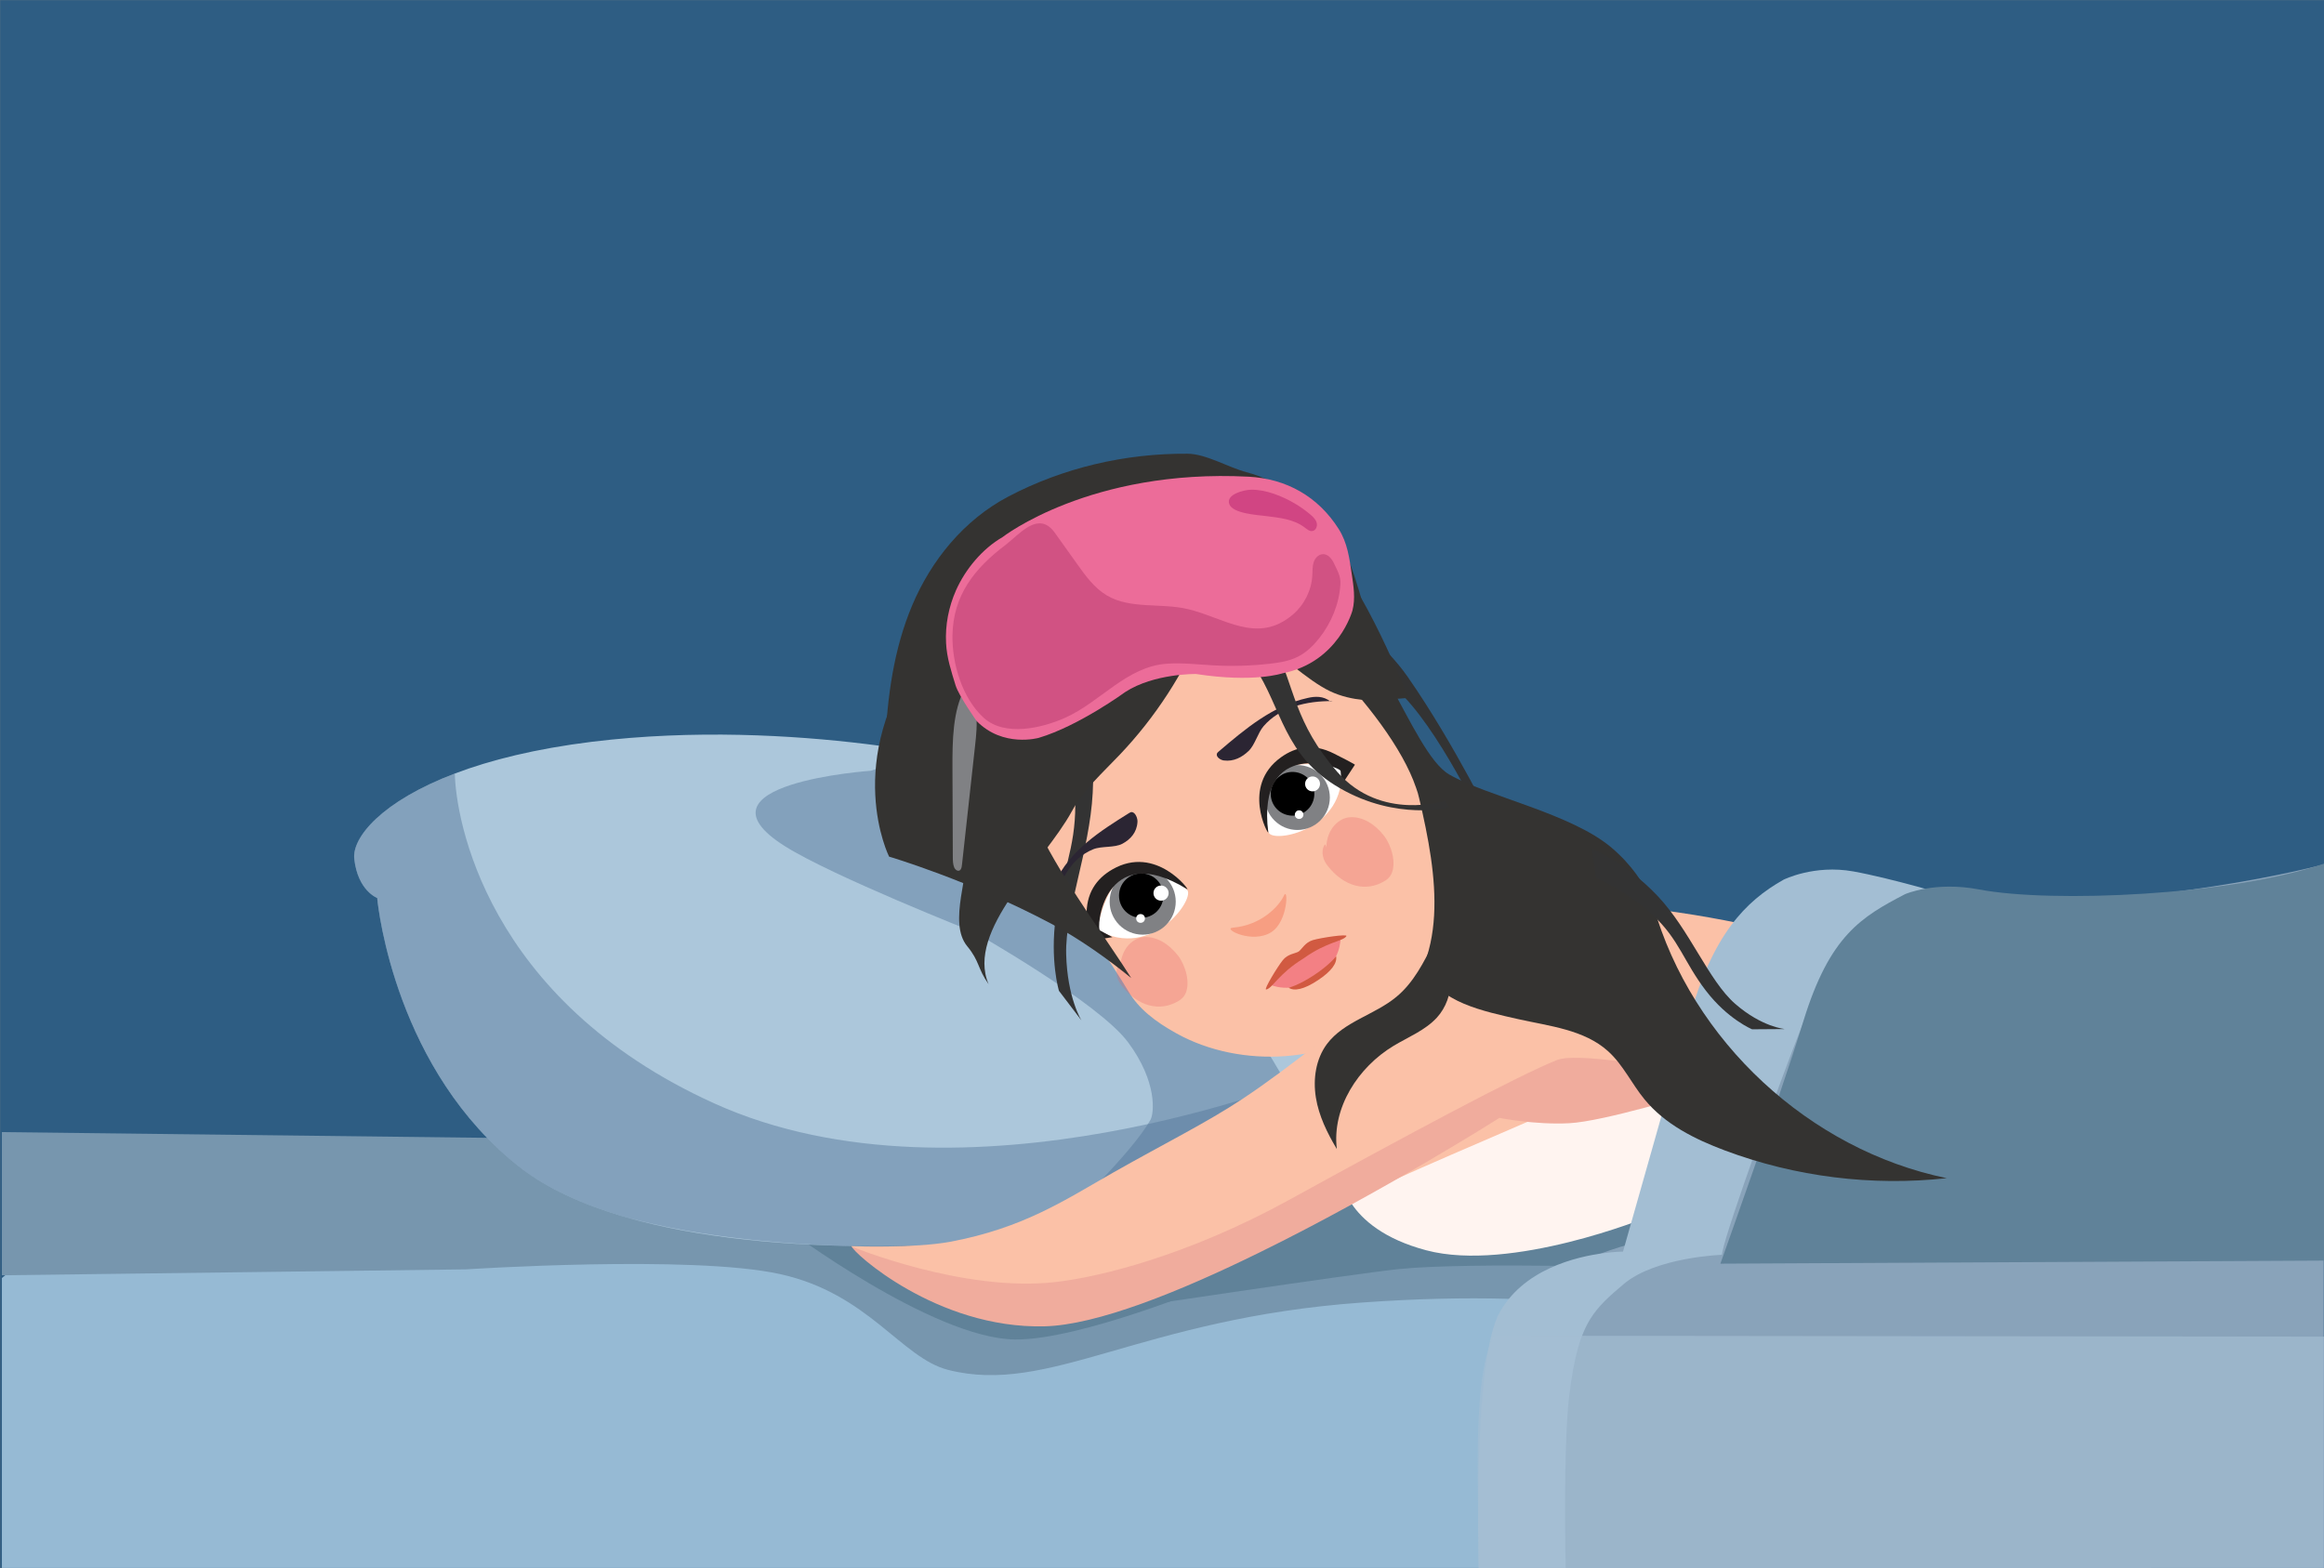 <?xml version="1.0" encoding="utf-8"?>
<!-- Generator: Adobe Illustrator 18.1.1, SVG Export Plug-In . SVG Version: 6.00 Build 0)  -->
<svg version="1.1" id="Layer_1" xmlns="http://www.w3.org/2000/svg" xmlns:xlink="http://www.w3.org/1999/xlink" x="0px" y="0px"
	 viewBox="0 0 1962 1323.9" enable-background="new 0 0 1962 1323.9" xml:space="preserve">
<rect x="0" y="0" width="1962" height="1323.9" fill="#808080" stroke="none"/>
<rect x="0.1" y="0.1" fill="#2E5D83" width="1962" height="1323.9"/>
<path fill="#96BAD4" d="M342.8,1004.8c-37.3,6-289.6,29.2-341.2,74.3V1324h1814.7V995.8C1099,990.3,437.1,989.6,342.8,1004.8z"/>
<path fill="#7796AE" d="M1502.6,1002.4c-4.6,0-361.7-33-361.7-33L1.6,955.9v120.9l391.9-5c0,0,190.4-12.5,265.1,4
	c74.8,16.5,102.2,70.8,141.9,80.9c85.7,21.8,161.8-43.5,349.5-56.9c187.7-13.5,267.1,16.5,270.1,12
	C1423.3,1107.3,1507.2,1002.4,1502.6,1002.4z"/>
<path fill="#333333" d="M1073,487.7c0,0,75.8,27,115.5,83.9c39.6,56.9,73.5,126.9,73.5,126.9l-8,0.6c0,0-40.2-86.7-75.8-117.7
	c-35.6-31-72.9-49.4-74.1-51.1C1102.9,528.5,1073,487.7,1073,487.7z"/>
<path fill="#608299" d="M662.8,1036.7c0,0,124.5,93.6,194.2,94.3c54.6,0.6,167.1-46,167.1-46s-185.4-52.7-189.1-57.9
	C831.4,1021.9,662.8,1036.7,662.8,1036.7z"/>
<path fill="#608299" d="M1198.4,968.7l-267.9,138.7c0,0,213.3-32.1,251-35.9c60.9-6.1,220.7-0.8,220.7-0.8s14-52.8,12.4-52.8
	C1413,1018,1198.4,968.7,1198.4,968.7z"/>
<path fill="#ACC7DB" d="M499.9,626.3c-47.8,5.9-86.1,15.5-115.8,26.8c-61.7,23.4-87,54-85,72.1c3,27,19.4,33,19.4,33s0,0.1,0,0.4
	c0.8,8.5,15.9,145.8,120.9,227.4c22.6,17.5,52.3,30.9,86.2,41c0.5,0.2,1,0.3,1.6,0.4c125.8,36.7,307.7,26.1,399,10.6
	c1.9-0.3,4.3,1.1,6.1,0.8c3-0.6,5.9-1.1,8.7-1.7c2.9-0.6,5.7-1.2,8.3-1.8c18-4,38.5-12.4,59.3-22.9c73.7-37,153.5-101.4,153.5-101.4
	L832.5,645.8C832.5,645.8,672.2,605.3,499.9,626.3z"/>
<path opacity="0.47" fill="#55789A" d="M886.2,1039c-1.5,1-2.4,1.7-2.8,2.1C882.6,1042,883.7,1041.2,886.2,1039z"/>
<path opacity="0.47" fill="#55789A" d="M898.1,677.5c-14.6-9.5-94.8-50.8-94.8-50.8l-68.1,24.1c0,0-156.6,10.8-72.4,63.8
	c40.2,25.3,159.4,72.4,159.4,72.4s105.1,59.4,130.1,93c25,33.6,22,60.1,19,65.5c-16,28.4-71.6,81.5-85.1,93.5
	c23.3-15.7,204.9-109.3,205.7-112.5c0.9-3.4-56-93.9-56-93.9S912.7,687,898.1,677.5z"/>
<path opacity="0.47" fill="#55789A" d="M603.1,931.7c-194-87.8-218.5-242.1-219.1-278.6c-61.7,23.4-87,54-85,72.1
	c3,27,19.4,33,19.4,33s0,0.1,0,0.4c0.8,8.5,15.9,145.8,120.9,227.4c22.6,17.5,52.3,30.9,86.2,41c0.5,0.2,1,0.3,1.6,0.4
	c127,35.4,309.1,27.5,399.6,12.3c1.9-0.3,3.7-0.7,5.5-1c3-0.6,5.9-1.1,8.7-1.7c2.9-0.6,5.7-1.2,8.3-1.8c18-4,38.5-12.4,59.3-22.9
	c31.3-31.6,98.4-102,101.3-105.1C1104.4,909.5,814.4,1027.3,603.1,931.7z"/>
<path fill="#343331" d="M927.4,469.7c0,0,105.1-32.1,168.5,8.2s95.4,157.3,127.5,176c32.1,18.6,102.9,32.8,137.2,61.9
	c34.3,29.1,41,64.9,41,64.9s-217,50-217.7,47.7C1183.2,826.1,927.4,469.7,927.4,469.7z"/>
<path fill="#FBC1A7" d="M1172.6,857c-47.2,41.8-125.3,45.6-179.3,15.6c-18.3-10.1-32-20.9-40.7-35.6c-28.4-47.7-102-146-102-146
	s64.9-182.6,76.1-195.2c11.2-12.7,58.2-21.7,102.2-6.7c42.1,14.2,144.2,109.8,166.6,176.1c1.1,3,2,5.9,2.6,8.8
	C1213.7,740.3,1224.6,811,1172.6,857z"/>
<path fill="#FFF4F0" d="M1434.9,915.6c-3.4,1.1-87.6,22.7-121.2,23.8c-33.6,1.1-64.9-23.5-64.9-23.5l-117.4,74.9
	c0,0,1.1,45.9,72.7,64.9c71.6,19,186.8-28,186.8-28L1434.9,915.6z"/>
<path fill="#FBC1A7" d="M1486.5,783.5c0,0-14.1,36-35.6,67.8c-9.4,14-42.7,33.1-50.3,41.7c-17.3,19.7-213.2,92.9-314.2,146.8
	c-0.1,0.1-0.2,0.1-0.2,0.1c-42.1,22.6-77.6,40.7-94.7,48.3c-68.6,30.2-130.9,32.4-163.3,20c-31.5-11.9-109.2-53.7-109.6-56
	c0,0,52.8,2,83.6-3.7c62.4-11.7,97.2-35.5,137.9-58.6c42.5-24.1,78.8-42.1,108.5-61.8c86.2-57.1,173.4-147.6,243.9-161.1
	C1362.9,753.8,1486.5,783.5,1486.5,783.5z"/>
<path fill="#F0AC9D" d="M1462.4,849l-33.3,74.7c0,0-75.2,23.2-104.3,24.7c-29.1,1.5-58.9-4.5-58.9-4.5s-99.2,62.9-202.3,113.5
	c-67.9,33.4-137.6,61.4-181.7,62.5c-91.4,2.3-162.7-63.2-162.7-67.3c0,0,93.5,38.6,171,30c37.4-4.1,111.9-22.1,198.4-69.6
	c98.9-54.4,192.5-104.7,226-118c16.7-6.6,86.3,6.5,102,8C1432.2,904.4,1462.4,849,1462.4,849z"/>
<path fill="#89A3BA" d="M1831.9,753.6c-74.8,9.4-143.2,2.3-165.2-0.4c-4.7-0.6-7.3-1.1-7.3-1.1s-62.5-7.2-102.3,26
	c-35.5,29.6-94.5,213.9-107,253.6c-1.6,4.9-2.4,7.5-2.4,7.5s-35.1,1.3-72.7,11.6c-5.3,1.4-10.6,3.1-15.9,4.9c-1.9,0.6-3.7,1.3-5.6,2
	c-26.2,9.8-50.5,24.6-61.7,47.1c-16.5,33-20.1,132.3-17.2,219.3h687.2V729.9C1926.8,738.8,1881.3,747.3,1831.9,753.6z"/>
<path fill="#A3BED3" d="M1324.7,1179.4c4-33.4,9.4-51.9,17.8-65.6c7-11.3,16.1-19.3,28.3-29.6c27-22.8,82.9-24.7,82.9-24.7
	s0.2-1,0.5-2.8c3.8-20.1,48.9-145.2,70.1-198.1c31.7-78.8,78-87.8,88.2-91.2c1-0.4,35-10.6,35-10.6s-49.8-15-82.8-21
	c-33.2-6-59,7-59,7c-32.6,18.4-59.6,46.6-79.3,115.8c-0.3,1-0.6,2.1-0.9,3.1c-16.4,57.9-46.5,163.9-53.7,189.5
	c-0.7,2.4-1.2,4-1.4,4.9c-0.1,0.5-0.2,0.7-0.2,0.7s-6.1,0-15.4,1.2c-24,3-69.8,13.8-89.7,52c-0.6,1.1-1.2,2.3-1.6,3.6
	c-14.1,33.5-16.8,126.5-15.3,210.2h73.6C1320.7,1268.2,1321.3,1208.3,1324.7,1179.4z"/>
<path fill="#608299" d="M1670.7,751c-37.3-7.1-62.4,4-62.4,4c-36.8,19.2-63.5,34.8-85.7,106.8c-0.3,1.1-0.7,2.1-1,3.2
	c-18.5,60.1-69.2,202-69.2,202l509.7-2.6V729.2C1884,756,1732.5,762.8,1670.7,751z"/>
<path opacity="0.66" fill="#A3BED3" d="M1261.4,1127.8c-17.7,31.1-14.2,118.4-12.3,196.2h713v-195.4L1261.4,1127.8z"/>
<path fill="#343331" d="M931.4,520.6c0,0,66-25.2,109.4,4.3c43.4,29.6,62.4,49.2,81.8,58.6c19.5,9.4,40.5,7.8,40.5,7.8l25.9-2
	c0,0-38.3-98.1-71.3-127.6c-28.5-25.5-93.6-20.8-120-19.5c-26.4,1.3-54.6,25.1-54.6,25.1L931.4,520.6z"/>
<path fill="#333333" d="M913.9,585.9c0,0,11.2,34.5,8.6,83.6c-2.6,49.1-23.3,99.1-22.4,136.1s12.9,56,12.9,56l-19-25
	c0,0-7.8-25.8-2.6-62.9s16.4-56.9,16.4-93.9s-9.5-69.8-9.5-69.8L913.9,585.9z"/>
<g>
	<path fill="#343331" d="M1395.9,765.1c32.4,113.8,131.7,205.9,247.6,229.7c-63.1,6.9-127.8-1.1-187.3-23.4
		c-25.4-9.5-50.6-22.1-67.8-43.1c-10.8-13.1-18.1-29.2-30.7-40.6c-20.3-18.4-49.8-21.3-76.5-27.3c-26.7-6.1-69.3-14.6-75.3-41.4
		c-6-26.7,28.4-58.2,52.6-71c40.3-21.2,92.4-17.5,129.3,9.2"/>
</g>
<path id="XMLID_1162_" fill="#F38084" d="M1098.9,807.1l-26.7,24.3c0,0,17.8,8.7,39.2-5.5c21.4-14.2,20.3-33.9,20.3-33.9
	L1098.9,807.1z"/>
<path id="XMLID_1161_" fill="#D15A41" d="M1108.3,793.8c-6.6,2-9.3,7.8-11.9,9.6c-2.7,1.8-9.1,1.9-13.4,7.3
	c-4.4,5.4-16.3,25-14.1,24.8c5.4-0.9,10.2-13.1,31.5-26.2c20.3-14.5,33.4-14.3,36.3-18.9C1137.7,788.4,1115,791.8,1108.3,793.8z"/>
<path id="XMLID_1160_" fill="#D15A41" d="M1109.6,823.2c-13.4,8.9-21.7,10.8-21.7,10.8c4.7,3.1,12.9,1.5,24.7-6.3
	c11.8-7.8,16.4-14.7,15.4-20.3C1128,807.4,1123,814.3,1109.6,823.2z"/>
<g opacity="0.3">
	<path fill="#E66367" d="M1119.7,715.4c0.6-16.3,11.3-25,20.4-25.4c10.1-0.4,20.3,5.3,28.5,15.9c5.8,7.5,10.7,22.8,5.9,32.3
		c-1.5,3-3.6,4.5-5.7,5.8c-15.8,9.4-34,4.6-47.6-12.5c-1.8-2.3-3.6-4.9-4.3-8.6c-0.8-3.7-0.1-8.6,2-10"/>
</g>
<g opacity="0.3">
	<path fill="#E66367" d="M945.8,816.6c0.6-16.3,11.3-25,20.4-25.4c10.1-0.4,20.3,5.3,28.5,15.9c5.8,7.5,10.7,22.8,5.9,32.3
		c-1.5,3-3.6,4.5-5.7,5.8c-15.8,9.4-34,4.6-47.6-12.5c-1.8-2.3-3.6-4.9-4.3-8.6c-0.8-3.7-0.1-8.6,2-10"/>
</g>
<path fill-rule="evenodd" clip-rule="evenodd" fill="#F79E82" d="M1083.9,756.3c3.7-8.1,3.7,21.5-10.5,30.7
	c-16.1,10.4-41.6-2.9-32.7-3.7C1065.1,781.3,1080,764.8,1083.9,756.3z"/>
<path fill="#FFFFFF" d="M926.4,785.1c0,0,10.1-71,57.6-47.4c4.1,2.1,13.3,9.9,17.9,13.4C1010.2,757.4,972.8,811.6,926.4,785.1z"/>
<circle fill="#808184" cx="964.7" cy="761.3" r="27.9"/>
<path d="M955.6,739.2c7.6-3.5,16.9-1.6,22.4,5.2c6.5,8,5.3,19.9-2.7,26.4c-8,6.5-19.9,5.3-26.4-2.7c-6.5-8-5.3-19.9,2.7-26.4
	C952.9,740.6,954.2,739.8,955.6,739.2z"/>
<circle fill="#FFFFFF" cx="980.2" cy="754.1" r="6.4"/>
<circle fill="#FFFFFF" cx="962.9" cy="775.5" r="3.7"/>
<path fill="#232020" d="M928.8,785.7c-3.9,0,2.5-78.4,73.5-34.9c2.7,1.6-26.4-38-63.2-16.7c-13.4,7.7-22.5,20.2-21.7,39.9
	c0.9,23.8,1.4,20.5,1.4,20.5l20.3-3.2L928.8,785.7z"/>
<path fill="#FFFFFF" d="M1132.2,648.9c0,0-67.7-19.8-65.9,32.2c0.2,4.6,3.5,15.9,4.7,21.5C1073.3,712.6,1137.1,701.2,1132.2,648.9z"
	/>
<circle fill="#808184" cx="1095.3" cy="673.4" r="27.4"/>
<path d="M1079.2,656.3c-6.2,5.4-8.3,14.5-4.5,22.2c4.5,9.1,15.6,12.8,24.7,8.3c9.1-4.5,12.8-15.6,8.3-24.8
	c-4.5-9.1-15.6-12.8-24.7-8.3C1081.7,654.5,1080.4,655.3,1079.2,656.3z"/>
<circle fill="#FFFFFF" cx="1108.1" cy="661.9" r="6.3"/>
<path fill="#FFFFFF" d="M1093.5,689.5c0.9,1.8,3.1,2.5,4.9,1.6c1.8-0.9,2.5-3.1,1.6-4.9c-0.9-1.8-3.1-2.5-4.9-1.6
	C1093.4,685.6,1092.6,687.7,1093.5,689.5z"/>
<path fill="#232020" d="M1131.8,651.2c1.5-3.5-71.2-29.7-61.1,51.6c0.4,3.1-23.2-39,10.8-63.4c12.4-8.9,27.2-11.9,44.5-3.2
	c20.9,10.5,17.8,9.6,17.8,9.6l-11.1,16.9L1131.8,651.2z"/>
<g>
	<path fill="#2B2533" d="M889.7,766.7c-3.9-8-2-15.1,0.6-20.8c12.8-27.9,38.2-44,63.1-59.5c0.7-0.4,1.4-0.8,2.3-0.7
		c3,0.5,4.8,5.4,4.6,8.3c-0.5,8.9-6,14.8-12.7,18.4c-6.7,3.6-17.6,1.8-24.7,4.7c-19.6,7.9-29.9,28.7-34,51.8"/>
</g>
<g>
	<path fill="#2B2533" d="M1123.1,592.3c-5.8-4.8-13-4.4-19-3c-29.6,6.5-52.9,26.2-75.4,45.4c-0.6,0.5-1.2,1.1-1.4,1.9
		c-0.6,2.7,3.2,5.2,5.9,5.5c8.3,1.1,15.4-2.7,20.9-8c5.5-5.3,7.7-15.2,12.7-21c13.8-15.9,36.2-21.4,58.4-21.1"/>
</g>
<g>
	<path fill="#343331" d="M1016.4,527.5c-16.7,40.7-41,78.2-71.3,110c-14.3,15.1-30.3,29.2-40.2,47.5c-23.7,43.4-89.7,100.5-70.3,146
		c-9.5-13.5-7.5-19.3-18-32c-16.7-20.2,2.6-61.9,0-88c-5.1-50.7,42.8-94.9,63.4-141.5c11.3-25.6,27.5-50.8,52.4-63.7
		c24.9-12.9,60-9.2,75.5,14.1"/>
</g>
<path fill="#181313" d="M806.8,574.1c-4.2,1.7-8.9,2.4-13.3,3.6c-1.3,0.3-2.7,0.6-3.9,0c-0.8-0.5-1.3-1.4-1.8-2.2
	c-3.5-6.7-9.5-16.8-4.5-23.9c1.9-2.8,5.1-4.8,8.4-5.5c1.4-0.3,8.2-0.8,8.7,1.3C802.9,555.8,805.7,565.3,806.8,574.1z"/>
<path fill="#343331" d="M955,825.8c-20.2-16.4-43.6-33.1-67.6-45.9c-68.7-36.5-136.8-56.6-136.8-56.6s-40.5-80.9,28.2-174.6
	c61.5-83.8,112.9-103.1,164.4-81.4c-17.4,10.9,33.4,73.8-67.7,146.6C824.4,650.7,917,765.3,955,825.8z"/>
<path fill="#333333" d="M958.7,522.7c0,0,68.4-7.5,99.9,39.6c24.1,36,24.7,75.8,72.9,103.4c48.2,27.6,91.9,16.1,91.9,16.1l-3.4-5.7
	c0,0-54,17.8-90.8-24.1c-36.8-41.9-36.2-72.4-53.4-106.8c-17.2-34.5-37.3-47.7-41.4-48.2C1030.5,496.3,958.7,522.7,958.7,522.7z"/>
<g>
	<path fill="#343331" d="M747.3,628.6c1.8-40,7.1-80.4,22.9-117.7s43.1-71.7,81.2-91.7c45.9-24.1,98.3-36.5,151.2-36.1
		c15.6,0.1,34.7,11.7,49.7,15.6c29,7.5,51.6,27.6,72.9,47.1c10,9.1,28.5,70.5,29.5,83.4c1.7,21.8-31.5-15-53.2-5.8
		c-56.2,23.7-112.4,47.5-168.6,71.2c-32.7,13.8-65.6,27.7-100.3,36.3c-24.1,6-51.7,8.9-72.6-3.5"/>
</g>
<g>
	<path fill="#808184" d="M814.4,581.7c-10,18.2-10.4,43.6-10.3,66.9c0.1,25,0.2,50,0.3,75c0,3.1,0.1,6.3,1.2,8.9
		c1.2,2.5,3.9,3.8,5.4,1.7c0.8-1.2,1.1-3,1.2-4.6c3.7-33.3,7.3-66.7,11-100c1-9.1,2-18.4,0.8-27.5c-1.2-9.1-5-18-10.9-21.2"/>
</g>
<path fill="#EC6C99" d="M846.4,453.5c0,0,74-57.9,207.7-51c31.9,1.7,58.7,16.7,76.1,44.2c7.4,11.7,9,24.6,11,38
	c1.5,10.1,3.2,20.7,0.6,30.7c0,0-11.7,43.8-59,53.1c0,0-23.9,8.2-73.1,0.6c0,0-35.3-0.6-59.7,15.2c0,0-39.1,28.6-73,38.7
	c0,0-30.2,8.6-52.5-14.2c0,0-15-21.1-17.8-30.2c-3.6-11.8-7.4-23.1-8-35.6c-0.8-15.2,2.2-30.6,8.4-44.6
	C815.1,480.5,829.3,463.4,846.4,453.5z"/>
<path fill="#D15283" d="M887.2,446c1.2,1.1,2.3,2.4,3.5,4.1c6.2,8.7,12.4,17.5,18.7,26.2c7.1,10,14.6,20.3,25.1,26.5
	c20.1,11.8,45.7,6.1,68.3,11.5c30.9,7.3,58.7,30.1,88.7,4.6c9.6-8.2,15.7-20.4,16.4-32.9c0.2-3.7,0-7.6,1.1-11.1
	c1.1-3.6,4.1-6.9,7.9-7c4.1-0.1,7.3,3.7,9.1,7.4c2.9,6.3,6.1,11.1,5.6,18.2c-1,16.4-7.6,32.3-17.8,45.3c-5,6.3-10.9,12.1-18.1,15.7
	c-7.3,3.7-15.5,5-23.6,5.9c-15.8,1.8-31.7,2.3-47.5,1.4c-13.1-0.7-26.2-2.3-39.3-1.4c-34.3,2.3-55.9,32.2-86.2,45.7
	c-19.4,8.7-50.9,16.1-68.6,0c-18.2-16.5-26.8-45.9-26.4-69.7c0.6-34,18.8-56.6,44.7-76.2C860.1,451.5,874.3,433.9,887.2,446z"/>
<path fill="#D14583" d="M1101.6,445.5c1.9,1.4,3.9,3.2,6.2,2.9c3-0.3,4.6-4,3.8-6.9c-0.7-2.9-3.1-5.1-5.3-7
	c-4.1-3.5-8.5-6.6-13.2-9.4c-10.6-6.2-24.6-11.9-37.1-11.6c-5.6,0.1-21.2,3.8-18.2,12.1c2.9,8.1,23.8,9.2,30.7,10.1
	C1080,437.2,1092.1,438.2,1101.6,445.5z"/>
<g>
	<path fill="#343331" d="M1210.6,795.3c-8.4,16.9-17.1,34.3-31.6,46.3c-18.3,15.3-44.6,20.9-58.8,40c-9.4,12.7-11.8,29.5-9.3,45.1
		c2.5,15.5,9.6,30,17.7,43.5c-4.2-34.8,17.9-69.1,48-87.2c12.5-7.5,26.5-13,36.4-23.7c15.6-17,15.9-46,0.5-63.3"/>
</g>
<path fill="#333333" d="M1343.8,716.8c0,0,28.1,10.7,55.5,39.6c27.4,28.9,43,71.5,65.6,91.2s42,21.3,42,21.3l-27.7,0.2
	c0,0-20.6-8.5-39.1-32.7c-18.5-24.1-22.6-43.3-44.6-63.6c-22-20.4-47.9-31.4-47.9-31.4L1343.8,716.8z"/>
</svg>
